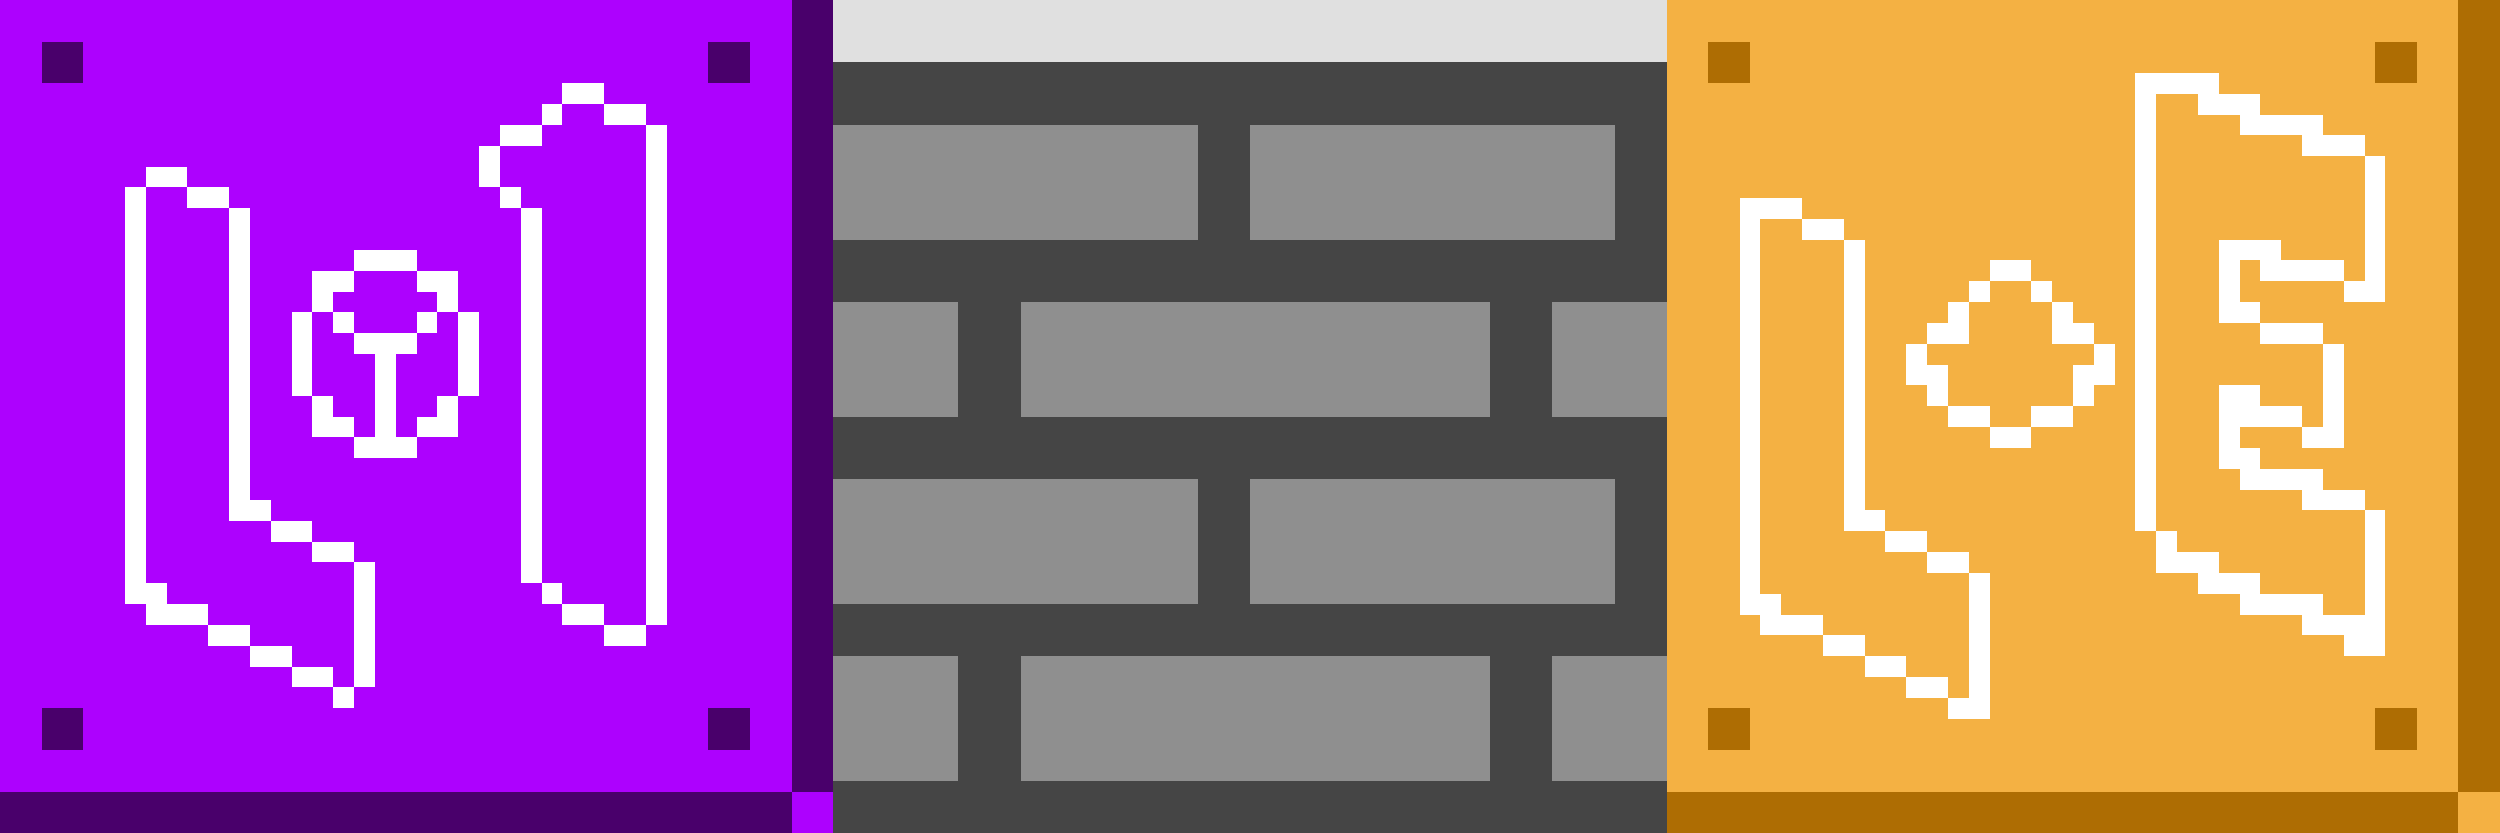 <svg xmlns="http://www.w3.org/2000/svg" viewBox="0 -0.5 240 80" shape-rendering="crispEdges">
<rect x="0" y="-0.5" width="240" height="80" fill="#333333" stroke="none"/>
<path stroke="#ad01fe" d="M0 0h76M0 1h76M0 2h76M0 3h76M0 4h4M8 4h60M72 4h4M0 5h4M8 5h60M72 5h4M0 6h4M8 6h60M72 6h4M0 7h4M8 7h60M72 7h4M0 8h54M58 8h18M0 9h54M58 9h18M0 10h52M54 10h4M62 10h14M0 11h52M54 11h4M62 11h14M0 12h48M52 12h10M64 12h12M0 13h48M52 13h10M64 13h12M0 14h46M48 14h14M64 14h12M0 15h46M48 15h14M64 15h12M0 16h14M18 16h28M48 16h14M64 16h12M0 17h14M18 17h28M48 17h14M64 17h12M0 18h12M14 18h4M22 18h26M50 18h12M64 18h12M0 19h12M14 19h4M22 19h26M50 19h12M64 19h12M0 20h12M14 20h8M24 20h26M52 20h10M64 20h12M0 21h12M14 21h8M24 21h26M52 21h10M64 21h12M0 22h12M14 22h8M24 22h26M52 22h10M64 22h12M0 23h12M14 23h8M24 23h26M52 23h10M64 23h12M0 24h12M14 24h8M24 24h10M40 24h10M52 24h10M64 24h12M0 25h12M14 25h8M24 25h10M40 25h10M52 25h10M64 25h12M0 26h12M14 26h8M24 26h6M34 26h6M44 26h6M52 26h10M64 26h12M0 27h12M14 27h8M24 27h6M34 27h6M44 27h6M52 27h10M64 27h12M0 28h12M14 28h8M24 28h6M32 28h10M44 28h6M52 28h10M64 28h12M0 29h12M14 29h8M24 29h6M32 29h10M44 29h6M52 29h10M64 29h12M0 30h12M14 30h8M24 30h4M30 30h2M34 30h6M42 30h2M46 30h4M52 30h10M64 30h12M0 31h12M14 31h8M24 31h4M30 31h2M34 31h6M42 31h2M46 31h4M52 31h10M64 31h12M0 32h12M14 32h8M24 32h4M30 32h4M40 32h4M46 32h4M52 32h10M64 32h12M0 33h12M14 33h8M24 33h4M30 33h4M40 33h4M46 33h4M52 33h10M64 33h12M0 34h12M14 34h8M24 34h4M30 34h6M38 34h6M46 34h4M52 34h10M64 34h12M0 35h12M14 35h8M24 35h4M30 35h6M38 35h6M46 35h4M52 35h10M64 35h12M0 36h12M14 36h8M24 36h4M30 36h6M38 36h6M46 36h4M52 36h10M64 36h12M0 37h12M14 37h8M24 37h4M30 37h6M38 37h6M46 37h4M52 37h10M64 37h12M0 38h12M14 38h8M24 38h6M32 38h4M38 38h4M44 38h6M52 38h10M64 38h12M0 39h12M14 39h8M24 39h6M32 39h4M38 39h4M44 39h6M52 39h10M64 39h12M0 40h12M14 40h8M24 40h6M34 40h2M38 40h2M44 40h6M52 40h10M64 40h12M0 41h12M14 41h8M24 41h6M34 41h2M38 41h2M44 41h6M52 41h10M64 41h12M0 42h12M14 42h8M24 42h10M40 42h10M52 42h10M64 42h12M0 43h12M14 43h8M24 43h10M40 43h10M52 43h10M64 43h12M0 44h12M14 44h8M24 44h26M52 44h10M64 44h12M0 45h12M14 45h8M24 45h26M52 45h10M64 45h12M0 46h12M14 46h8M24 46h26M52 46h10M64 46h12M0 47h12M14 47h8M24 47h26M52 47h10M64 47h12M0 48h12M14 48h8M26 48h24M52 48h10M64 48h12M0 49h12M14 49h8M26 49h24M52 49h10M64 49h12M0 50h12M14 50h12M30 50h20M52 50h10M64 50h12M0 51h12M14 51h12M30 51h20M52 51h10M64 51h12M0 52h12M14 52h16M34 52h16M52 52h10M64 52h12M0 53h12M14 53h16M34 53h16M52 53h10M64 53h12M0 54h12M14 54h20M36 54h14M52 54h10M64 54h12M0 55h12M14 55h20M36 55h14M52 55h10M64 55h12M0 56h12M16 56h18M36 56h16M54 56h8M64 56h12M0 57h12M16 57h18M36 57h16M54 57h8M64 57h12M0 58h14M20 58h14M36 58h18M58 58h4M64 58h12M0 59h14M20 59h14M36 59h18M58 59h4M64 59h12M0 60h20M24 60h10M36 60h22M62 60h14M0 61h20M24 61h10M36 61h22M62 61h14M0 62h24M28 62h6M36 62h40M0 63h24M28 63h6M36 63h40M0 64h28M32 64h2M36 64h40M0 65h28M32 65h2M36 65h40M0 66h32M34 66h42M0 67h32M34 67h42M0 68h4M8 68h60M72 68h4M0 69h4M8 69h60M72 69h4M0 70h4M8 70h60M72 70h4M0 71h4M8 71h60M72 71h4M0 72h76M0 73h76M0 74h76M0 75h76M76 76h4M76 77h4M76 78h4M76 79h4" />
<path stroke="#49006b" d="M76 0h4M76 1h4M76 2h4M76 3h4M4 4h4M68 4h4M76 4h4M4 5h4M68 5h4M76 5h4M4 6h4M68 6h4M76 6h4M4 7h4M68 7h4M76 7h4M76 8h4M76 9h4M76 10h4M76 11h4M76 12h4M76 13h4M76 14h4M76 15h4M76 16h4M76 17h4M76 18h4M76 19h4M76 20h4M76 21h4M76 22h4M76 23h4M76 24h4M76 25h4M76 26h4M76 27h4M76 28h4M76 29h4M76 30h4M76 31h4M76 32h4M76 33h4M76 34h4M76 35h4M76 36h4M76 37h4M76 38h4M76 39h4M76 40h4M76 41h4M76 42h4M76 43h4M76 44h4M76 45h4M76 46h4M76 47h4M76 48h4M76 49h4M76 50h4M76 51h4M76 52h4M76 53h4M76 54h4M76 55h4M76 56h4M76 57h4M76 58h4M76 59h4M76 60h4M76 61h4M76 62h4M76 63h4M76 64h4M76 65h4M76 66h4M76 67h4M4 68h4M68 68h4M76 68h4M4 69h4M68 69h4M76 69h4M4 70h4M68 70h4M76 70h4M4 71h4M68 71h4M76 71h4M76 72h4M76 73h4M76 74h4M76 75h4M0 76h76M0 77h76M0 78h76M0 79h76" />
<path stroke="#e0e0e0" d="M80 0h80M80 1h80M80 2h80M80 3h80M80 4h80M80 5h80" />
<path stroke="#f4b143" d="M160 0h76M160 1h76M160 2h76M160 3h76M160 4h4M168 4h60M232 4h4M160 5h4M168 5h60M232 5h4M160 6h4M168 6h60M232 6h4M160 7h4M168 7h37M213 7h15M232 7h4M160 8h45M213 8h23M160 9h45M207 9h4M217 9h19M160 10h45M207 10h4M217 10h19M160 11h45M207 11h8M223 11h13M160 12h45M207 12h8M223 12h13M160 13h45M207 13h14M227 13h9M160 14h45M207 14h14M227 14h9M160 15h45M207 15h20M229 15h7M160 16h45M207 16h20M229 16h7M160 17h45M207 17h20M229 17h7M160 18h45M207 18h20M229 18h7M160 19h7M173 19h32M207 19h20M229 19h7M160 20h7M173 20h32M207 20h20M229 20h7M160 21h7M169 21h4M177 21h28M207 21h20M229 21h7M160 22h7M169 22h4M177 22h28M207 22h20M229 22h7M160 23h7M169 23h8M179 23h26M207 23h6M219 23h8M229 23h7M160 24h7M169 24h8M179 24h26M207 24h6M219 24h8M229 24h7M160 25h7M169 25h8M179 25h12M195 25h10M207 25h6M215 25h2M225 25h2M229 25h7M160 26h7M169 26h8M179 26h12M195 26h10M207 26h6M215 26h2M225 26h2M229 26h7M160 27h7M169 27h8M179 27h10M191 27h4M197 27h8M207 27h6M215 27h10M229 27h7M160 28h7M169 28h8M179 28h10M191 28h4M197 28h8M207 28h6M215 28h10M229 28h7M160 29h7M169 29h8M179 29h8M189 29h8M199 29h6M207 29h6M217 29h19M160 30h7M169 30h8M179 30h8M189 30h8M199 30h6M207 30h6M217 30h19M160 31h7M169 31h8M179 31h6M189 31h8M201 31h4M207 31h10M223 31h13M160 32h7M169 32h8M179 32h6M189 32h8M201 32h4M207 32h10M223 32h13M160 33h7M169 33h8M179 33h4M185 33h16M203 33h2M207 33h16M225 33h11M160 34h7M169 34h8M179 34h4M185 34h16M203 34h2M207 34h16M225 34h11M160 35h7M169 35h8M179 35h4M187 35h12M203 35h2M207 35h16M225 35h11M160 36h7M169 36h8M179 36h4M187 36h12M203 36h2M207 36h16M225 36h11M160 37h7M169 37h8M179 37h6M187 37h12M201 37h4M207 37h6M217 37h6M225 37h11M160 38h7M169 38h8M179 38h6M187 38h12M201 38h4M207 38h6M217 38h6M225 38h11M160 39h7M169 39h8M179 39h8M191 39h4M199 39h6M207 39h6M221 39h2M225 39h11M160 40h7M169 40h8M179 40h8M191 40h4M199 40h6M207 40h6M221 40h2M225 40h11M160 41h7M169 41h8M179 41h12M195 41h10M207 41h6M215 41h6M225 41h11M160 42h7M169 42h8M179 42h12M195 42h10M207 42h6M215 42h6M225 42h11M160 43h7M169 43h8M179 43h26M207 43h6M217 43h19M160 44h7M169 44h8M179 44h26M207 44h6M217 44h19M160 45h7M169 45h8M179 45h26M207 45h8M223 45h13M160 46h7M169 46h8M179 46h26M207 46h8M223 46h13M160 47h7M169 47h8M179 47h26M207 47h14M227 47h9M160 48h7M169 48h8M179 48h26M207 48h14M227 48h9M160 49h7M169 49h8M181 49h24M207 49h20M229 49h7M160 50h7M169 50h8M181 50h24M207 50h20M229 50h7M160 51h7M169 51h12M185 51h22M209 51h18M229 51h7M160 52h7M169 52h12M185 52h22M209 52h18M229 52h7M160 53h7M169 53h16M189 53h18M213 53h14M229 53h7M160 54h7M169 54h16M189 54h18M213 54h14M229 54h7M160 55h7M169 55h20M191 55h20M217 55h10M229 55h7M160 56h7M169 56h20M191 56h20M217 56h10M229 56h7M160 57h7M171 57h18M191 57h24M223 57h4M229 57h7M160 58h7M171 58h18M191 58h24M223 58h4M229 58h7M160 59h9M175 59h14M191 59h30M229 59h7M160 60h9M175 60h14M191 60h30M229 60h7M160 61h15M179 61h10M191 61h34M229 61h7M160 62h15M179 62h10M191 62h34M229 62h7M160 63h19M183 63h6M191 63h45M160 64h19M183 64h6M191 64h45M160 65h23M187 65h2M191 65h45M160 66h23M187 66h2M191 66h45M160 67h27M191 67h45M160 68h4M168 68h19M191 68h37M232 68h4M160 69h4M168 69h60M232 69h4M160 70h4M168 70h60M232 70h4M160 71h4M168 71h60M232 71h4M160 72h76M160 73h76M160 74h76M160 75h76M236 76h4M236 77h4M236 78h4M236 79h4" />
<path stroke="#ae6d03" d="M236 0h4M236 1h4M236 2h4M236 3h4M164 4h4M228 4h4M236 4h4M164 5h4M228 5h4M236 5h4M164 6h4M228 6h4M236 6h4M164 7h4M228 7h4M236 7h4M236 8h4M236 9h4M236 10h4M236 11h4M236 12h4M236 13h4M236 14h4M236 15h4M236 16h4M236 17h4M236 18h4M236 19h4M236 20h4M236 21h4M236 22h4M236 23h4M236 24h4M236 25h4M236 26h4M236 27h4M236 28h4M236 29h4M236 30h4M236 31h4M236 32h4M236 33h4M236 34h4M236 35h4M236 36h4M236 37h4M236 38h4M236 39h4M236 40h4M236 41h4M236 42h4M236 43h4M236 44h4M236 45h4M236 46h4M236 47h4M236 48h4M236 49h4M236 50h4M236 51h4M236 52h4M236 53h4M236 54h4M236 55h4M236 56h4M236 57h4M236 58h4M236 59h4M236 60h4M236 61h4M236 62h4M236 63h4M236 64h4M236 65h4M236 66h4M236 67h4M164 68h4M228 68h4M236 68h4M164 69h4M228 69h4M236 69h4M164 70h4M228 70h4M236 70h4M164 71h4M228 71h4M236 71h4M236 72h4M236 73h4M236 74h4M236 75h4M160 76h76M160 77h76M160 78h76M160 79h76" />
<path stroke="#454545" d="M80 6h80M80 7h80M80 8h80M80 9h80M80 10h80M80 11h80M115 12h5M155 12h5M115 13h5M155 13h5M115 14h5M155 14h5M115 15h5M155 15h5M115 16h5M155 16h5M115 17h5M155 17h5M115 18h5M155 18h5M115 19h5M155 19h5M115 20h5M155 20h5M115 21h5M155 21h5M115 22h5M155 22h5M80 23h80M80 24h80M80 25h80M80 26h80M80 27h80M80 28h80M92 29h6M143 29h6M92 30h6M143 30h6M92 31h6M143 31h6M92 32h6M143 32h6M92 33h6M143 33h6M92 34h6M143 34h6M92 35h6M143 35h6M92 36h6M143 36h6M92 37h6M143 37h6M92 38h6M143 38h6M92 39h6M143 39h6M80 40h80M80 41h80M80 42h80M80 43h80M80 44h80M80 45h80M115 46h5M155 46h5M115 47h5M155 47h5M115 48h5M155 48h5M115 49h5M155 49h5M115 50h5M155 50h5M115 51h5M155 51h5M115 52h5M155 52h5M115 53h5M155 53h5M115 54h5M155 54h5M115 55h5M155 55h5M115 56h5M155 56h5M115 57h5M155 57h5M80 58h80M80 59h80M80 60h80M80 61h80M80 62h80M92 63h6M143 63h6M92 64h6M143 64h6M92 65h6M143 65h6M92 66h6M143 66h6M92 67h6M143 67h6M92 68h6M143 68h6M92 69h6M143 69h6M92 70h6M143 70h6M92 71h6M143 71h6M92 72h6M143 72h6M92 73h6M143 73h6M92 74h6M143 74h6M80 75h80M80 76h80M80 77h80M80 78h80M80 79h80" />
<path stroke="#ffffff" d="M205 7h8M54 8h4M205 8h8M54 9h4M205 9h2M211 9h6M52 10h2M58 10h4M205 10h2M211 10h6M52 11h2M58 11h4M205 11h2M215 11h8M48 12h4M62 12h2M205 12h2M215 12h8M48 13h4M62 13h2M205 13h2M221 13h6M46 14h2M62 14h2M205 14h2M221 14h6M46 15h2M62 15h2M205 15h2M227 15h2M14 16h4M46 16h2M62 16h2M205 16h2M227 16h2M14 17h4M46 17h2M62 17h2M205 17h2M227 17h2M12 18h2M18 18h4M48 18h2M62 18h2M205 18h2M227 18h2M12 19h2M18 19h4M48 19h2M62 19h2M167 19h6M205 19h2M227 19h2M12 20h2M22 20h2M50 20h2M62 20h2M167 20h6M205 20h2M227 20h2M12 21h2M22 21h2M50 21h2M62 21h2M167 21h2M173 21h4M205 21h2M227 21h2M12 22h2M22 22h2M50 22h2M62 22h2M167 22h2M173 22h4M205 22h2M227 22h2M12 23h2M22 23h2M50 23h2M62 23h2M167 23h2M177 23h2M205 23h2M213 23h6M227 23h2M12 24h2M22 24h2M34 24h6M50 24h2M62 24h2M167 24h2M177 24h2M205 24h2M213 24h6M227 24h2M12 25h2M22 25h2M34 25h6M50 25h2M62 25h2M167 25h2M177 25h2M191 25h4M205 25h2M213 25h2M217 25h8M227 25h2M12 26h2M22 26h2M30 26h4M40 26h4M50 26h2M62 26h2M167 26h2M177 26h2M191 26h4M205 26h2M213 26h2M217 26h8M227 26h2M12 27h2M22 27h2M30 27h4M40 27h4M50 27h2M62 27h2M167 27h2M177 27h2M189 27h2M195 27h2M205 27h2M213 27h2M225 27h4M12 28h2M22 28h2M30 28h2M42 28h2M50 28h2M62 28h2M167 28h2M177 28h2M189 28h2M195 28h2M205 28h2M213 28h2M225 28h4M12 29h2M22 29h2M30 29h2M42 29h2M50 29h2M62 29h2M167 29h2M177 29h2M187 29h2M197 29h2M205 29h2M213 29h4M12 30h2M22 30h2M28 30h2M32 30h2M40 30h2M44 30h2M50 30h2M62 30h2M167 30h2M177 30h2M187 30h2M197 30h2M205 30h2M213 30h4M12 31h2M22 31h2M28 31h2M32 31h2M40 31h2M44 31h2M50 31h2M62 31h2M167 31h2M177 31h2M185 31h4M197 31h4M205 31h2M217 31h6M12 32h2M22 32h2M28 32h2M34 32h6M44 32h2M50 32h2M62 32h2M167 32h2M177 32h2M185 32h4M197 32h4M205 32h2M217 32h6M12 33h2M22 33h2M28 33h2M34 33h6M44 33h2M50 33h2M62 33h2M167 33h2M177 33h2M183 33h2M201 33h2M205 33h2M223 33h2M12 34h2M22 34h2M28 34h2M36 34h2M44 34h2M50 34h2M62 34h2M167 34h2M177 34h2M183 34h2M201 34h2M205 34h2M223 34h2M12 35h2M22 35h2M28 35h2M36 35h2M44 35h2M50 35h2M62 35h2M167 35h2M177 35h2M183 35h4M199 35h4M205 35h2M223 35h2M12 36h2M22 36h2M28 36h2M36 36h2M44 36h2M50 36h2M62 36h2M167 36h2M177 36h2M183 36h4M199 36h4M205 36h2M223 36h2M12 37h2M22 37h2M28 37h2M36 37h2M44 37h2M50 37h2M62 37h2M167 37h2M177 37h2M185 37h2M199 37h2M205 37h2M213 37h4M223 37h2M12 38h2M22 38h2M30 38h2M36 38h2M42 38h2M50 38h2M62 38h2M167 38h2M177 38h2M185 38h2M199 38h2M205 38h2M213 38h4M223 38h2M12 39h2M22 39h2M30 39h2M36 39h2M42 39h2M50 39h2M62 39h2M167 39h2M177 39h2M187 39h4M195 39h4M205 39h2M213 39h8M223 39h2M12 40h2M22 40h2M30 40h4M36 40h2M40 40h4M50 40h2M62 40h2M167 40h2M177 40h2M187 40h4M195 40h4M205 40h2M213 40h8M223 40h2M12 41h2M22 41h2M30 41h4M36 41h2M40 41h4M50 41h2M62 41h2M167 41h2M177 41h2M191 41h4M205 41h2M213 41h2M221 41h4M12 42h2M22 42h2M34 42h6M50 42h2M62 42h2M167 42h2M177 42h2M191 42h4M205 42h2M213 42h2M221 42h4M12 43h2M22 43h2M34 43h6M50 43h2M62 43h2M167 43h2M177 43h2M205 43h2M213 43h4M12 44h2M22 44h2M50 44h2M62 44h2M167 44h2M177 44h2M205 44h2M213 44h4M12 45h2M22 45h2M50 45h2M62 45h2M167 45h2M177 45h2M205 45h2M215 45h8M12 46h2M22 46h2M50 46h2M62 46h2M167 46h2M177 46h2M205 46h2M215 46h8M12 47h2M22 47h2M50 47h2M62 47h2M167 47h2M177 47h2M205 47h2M221 47h6M12 48h2M22 48h4M50 48h2M62 48h2M167 48h2M177 48h2M205 48h2M221 48h6M12 49h2M22 49h4M50 49h2M62 49h2M167 49h2M177 49h4M205 49h2M227 49h2M12 50h2M26 50h4M50 50h2M62 50h2M167 50h2M177 50h4M205 50h2M227 50h2M12 51h2M26 51h4M50 51h2M62 51h2M167 51h2M181 51h4M207 51h2M227 51h2M12 52h2M30 52h4M50 52h2M62 52h2M167 52h2M181 52h4M207 52h2M227 52h2M12 53h2M30 53h4M50 53h2M62 53h2M167 53h2M185 53h4M207 53h6M227 53h2M12 54h2M34 54h2M50 54h2M62 54h2M167 54h2M185 54h4M207 54h6M227 54h2M12 55h2M34 55h2M50 55h2M62 55h2M167 55h2M189 55h2M211 55h6M227 55h2M12 56h4M34 56h2M52 56h2M62 56h2M167 56h2M189 56h2M211 56h6M227 56h2M12 57h4M34 57h2M52 57h2M62 57h2M167 57h4M189 57h2M215 57h8M227 57h2M14 58h6M34 58h2M54 58h4M62 58h2M167 58h4M189 58h2M215 58h8M227 58h2M14 59h6M34 59h2M54 59h4M62 59h2M169 59h6M189 59h2M221 59h8M20 60h4M34 60h2M58 60h4M169 60h6M189 60h2M221 60h8M20 61h4M34 61h2M58 61h4M175 61h4M189 61h2M225 61h4M24 62h4M34 62h2M175 62h4M189 62h2M225 62h4M24 63h4M34 63h2M179 63h4M189 63h2M28 64h4M34 64h2M179 64h4M189 64h2M28 65h4M34 65h2M183 65h4M189 65h2M32 66h2M183 66h4M189 66h2M32 67h2M187 67h4M187 68h4" />
<path stroke="#8f8f8f" d="M80 12h35M120 12h35M80 13h35M120 13h35M80 14h35M120 14h35M80 15h35M120 15h35M80 16h35M120 16h35M80 17h35M120 17h35M80 18h35M120 18h35M80 19h35M120 19h35M80 20h35M120 20h35M80 21h35M120 21h35M80 22h35M120 22h35M80 29h12M98 29h45M149 29h11M80 30h12M98 30h45M149 30h11M80 31h12M98 31h45M149 31h11M80 32h12M98 32h45M149 32h11M80 33h12M98 33h45M149 33h11M80 34h12M98 34h45M149 34h11M80 35h12M98 35h45M149 35h11M80 36h12M98 36h45M149 36h11M80 37h12M98 37h45M149 37h11M80 38h12M98 38h45M149 38h11M80 39h12M98 39h45M149 39h11M80 46h35M120 46h35M80 47h35M120 47h35M80 48h35M120 48h35M80 49h35M120 49h35M80 50h35M120 50h35M80 51h35M120 51h35M80 52h35M120 52h35M80 53h35M120 53h35M80 54h35M120 54h35M80 55h35M120 55h35M80 56h35M120 56h35M80 57h35M120 57h35M80 63h12M98 63h45M149 63h11M80 64h12M98 64h45M149 64h11M80 65h12M98 65h45M149 65h11M80 66h12M98 66h45M149 66h11M80 67h12M98 67h45M149 67h11M80 68h12M98 68h45M149 68h11M80 69h12M98 69h45M149 69h11M80 70h12M98 70h45M149 70h11M80 71h12M98 71h45M149 71h11M80 72h12M98 72h45M149 72h11M80 73h12M98 73h45M149 73h11M80 74h12M98 74h45M149 74h11" />
</svg>
